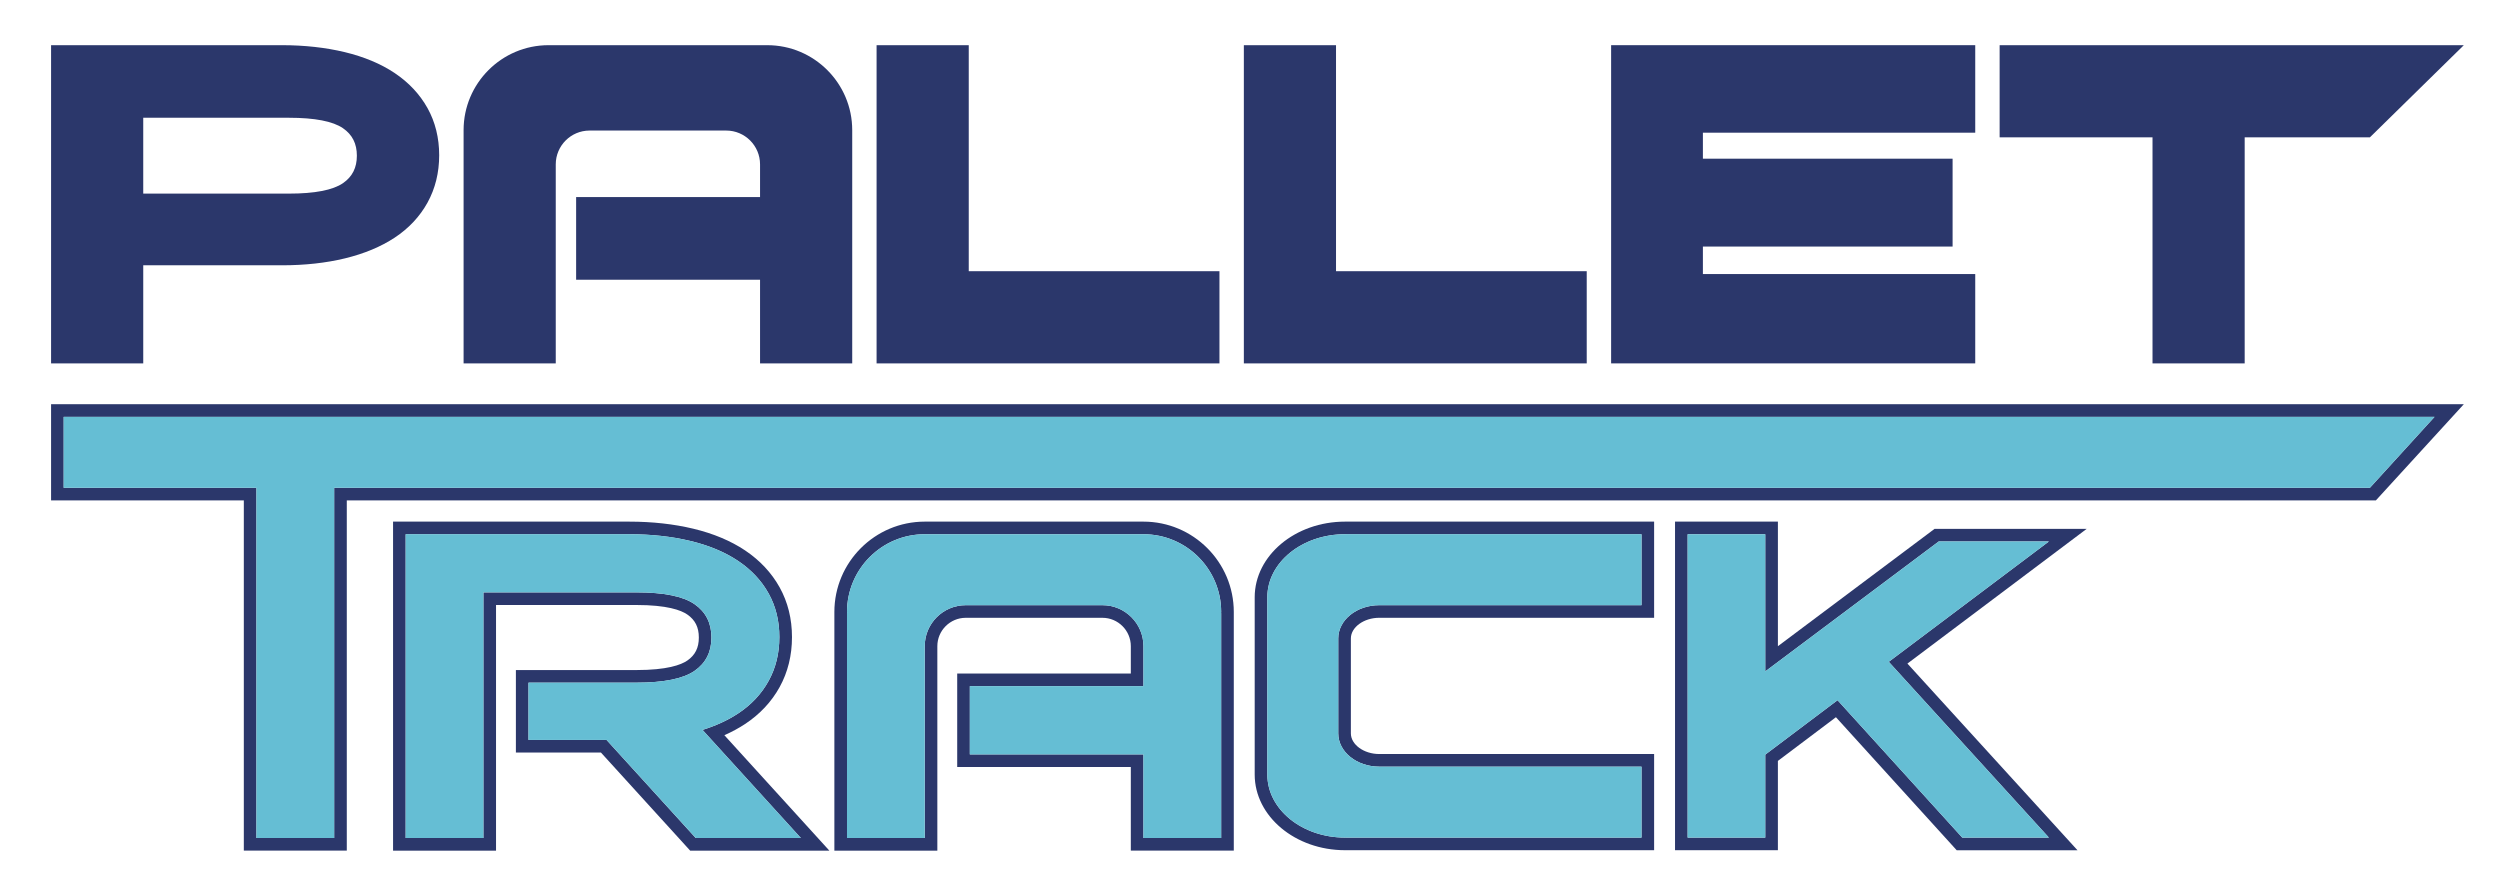 <?xml version="1.0" encoding="UTF-8"?> <svg id="Layer_1" data-name="Layer 1" xmlns="http://www.w3.org/2000/svg" version="1.1" viewBox="0 0 1913.39 676.71"> <defs> <style> .cls-abc { fill: #65bed4; } .cls-abc, .cls-def { stroke-width: 0px; } .cls-def { fill: #2b376b; } </style> </defs> <g> <path class="cls-def" d="M302.12,55.94c-10.58-7.09-23.48-12.49-38.33-16.06-14.66-3.52-30.8-5.3-47.98-5.3H39.09v243.54h70.54v-75.07h106.18c17.47,0,33.68-1.78,48.18-5.3,14.7-3.56,27.52-8.9,38.09-15.87,10.78-7.11,19.24-16.14,25.14-26.85,5.92-10.75,8.91-22.93,8.91-36.21s-3-25.42-8.92-36.06c-5.9-10.58-14.34-19.6-25.09-26.81ZM262.49,140.19c-7.7,5.3-21.58,7.99-41.26,7.99h-111.6v-58.05h111.6c19.68,0,33.57,2.69,41.27,8,7.15,4.93,10.63,11.81,10.63,21.03s-3.48,16.1-10.63,21.03Z"/> <path class="cls-def" d="M587.22,34.58h-167.39c-35.85,0-65.02,29.17-65.02,65.02v.95c0,.06,0,.11,0,.17v177.39h70.54V125.79c0-14.26,11.6-25.87,25.87-25.87h104.62c14.26,0,25.87,11.6,25.87,25.87v25.05h-140.77v63.26h140.77v64.02h70.54V100.76c0-.13,0-.26,0-.39v-.77c0-35.85-29.16-65.02-65.01-65.02Z"/> <path class="cls-def" d="M741.44,207.58V34.58h-70.54v243.54h262.42v-70.54h-191.89Z"/> <path class="cls-def" d="M1022.53,207.58V34.58h-70.54v243.54h262.42v-70.54h-191.89Z"/> <path class="cls-def" d="M1238.6,34.58h-5.52v243.54h278.68v-68.37h-208.44v-21.04h191.11v-67.25h-191.11v-19.9h208.44V34.58h-273.16Z"/> <path class="cls-def" d="M1872.2,34.58h-341.77v70.54h117.01v173h70.54V105.12h95.83l1.61-1.58,60.64-59.5,9.64-9.45h-13.5Z"/> </g> <g> <path class="cls-def" d="M1863.3,319.03l-49.48,54.31H255.77v268.05h-59.5v-268.05H48.74v-54.31h1814.55M1885.7,309.37H39.09v73.61h147.52v268.05h78.81v-268.05h1552.98l67.3-73.61"/> <path class="cls-def" d="M481.68,408.88c16.84,0,32.4,1.72,46.69,5.15,14.29,3.43,26.47,8.53,36.55,15.28,10.08,6.76,17.86,15.06,23.35,24.91,5.48,9.86,8.23,20.98,8.23,33.38s-2.74,23.58-8.23,33.55c-5.49,9.96-13.27,18.27-23.35,24.91-7.84,5.17-16.94,9.35-27.25,12.58l75.27,82.75h-80.44l-68.28-75.07h-59.73v-43.84h82.6c20.92,0,35.72-2.99,44.4-8.97,8.67-5.98,13.01-14.5,13.01-25.58s-4.34-19.6-13.01-25.58c-8.68-5.98-23.48-8.97-44.4-8.97h-117.11v188h-59.5v-232.5h171.2M481.68,399.23h-180.85v251.81h78.81v-188h107.46c23.45,0,34.11,3.95,38.92,7.27,6.03,4.16,8.84,9.76,8.84,17.63s-2.81,13.47-8.84,17.63c-4.81,3.31-15.46,7.26-38.92,7.26h-92.26v63.15h65.11l65.41,71.91,2.87,3.16h106.54l-14.69-16.15-65.68-72.21c5.71-2.52,11.01-5.38,15.83-8.56,11.35-7.48,20.26-17.01,26.49-28.31,6.26-11.37,9.43-24.22,9.43-38.21s-3.18-26.81-9.45-38.08c-6.22-11.16-15.1-20.66-26.4-28.24-10.99-7.36-24.34-12.96-39.67-16.64-14.98-3.59-31.44-5.42-48.95-5.42h0Z"/> <path class="cls-def" d="M1029.45,408.88v.05c.39-.01.77-.05,1.16-.05h225.73v54.31h-200.71c-17.33,0-31.38,11.39-31.38,25.44v72.69c0,14.05,14.05,25.44,31.38,25.44h200.71v54.31h-225.77c-.38,0-.75-.03-1.12-.05v.04c-32.86,0-59.5-21.6-59.5-48.24v-135.7c0-26.64,26.64-48.24,59.5-48.24M1029.45,399.23c-38.13,0-69.16,25.97-69.16,57.89v135.7c0,31.92,31.02,57.89,69.16,57.89h.92c.07,0,.14,0,.2,0h235.42v-73.61h-210.36c-11.78,0-21.73-7.23-21.73-15.79v-72.69c0-8.56,9.95-15.79,21.73-15.79h210.36v-73.61h-235.39c-.1,0-.21,0-.31,0h-.85Z"/> <path class="cls-def" d="M1351.06,408.88v104.97l132.78-99.45h84.31l-122.58,92.12,122.58,134.55h-66.32l-95.46-105.16-55.31,41.64v63.52h-59.42v-232.19h59.42M1360.72,399.23h-78.73v251.49h78.73v-68.36l44.42-33.44,89.55,98.64,2.87,3.17h92.45l-14.72-16.16-115.43-126.7,114.1-85.75,23.12-17.37h-116.44l-2.57,1.93-117.34,87.88v-95.33h0Z"/> <path class="cls-def" d="M875.14,408.88c32.86,0,59.5,26.64,59.5,59.5h-.06c.02.39.06.77.06,1.16v171.84h-59.5v-64.02h-132.88v-52.23h132.88v-30.56c0-17.33-14.05-31.38-31.38-31.38h-104.62c-17.33,0-31.38,14.05-31.38,31.38v146.81h-59.5v-171.88c0-.38.04-.75.06-1.12h-.06c0-32.86,26.64-59.5,59.5-59.5h167.39M875.14,399.23h-167.39c-38.13,0-69.16,31.02-69.16,69.16v.92c0,.07,0,.14,0,.2v181.53h78.81v-156.47c0-11.98,9.75-21.73,21.73-21.73h104.62c11.98,0,21.73,9.75,21.73,21.73v20.91h-132.88v71.53h132.88v64.02h78.81v-181.49c0-.11,0-.22,0-.32v-.83c0-38.13-31.02-69.16-69.15-69.16h0Z"/> </g> <g> <polygon class="cls-abc" points="1863.3 319.03 221.12 319.03 161.62 319.03 48.74 319.03 48.74 373.34 196.27 373.34 196.27 641.38 255.77 641.38 255.77 373.34 1813.82 373.34 1863.3 319.03"/> <path class="cls-abc" d="M612.94,641.38l-75.27-82.75c10.31-3.22,19.41-7.41,27.25-12.58,10.08-6.64,17.86-14.94,23.35-24.91,5.48-9.97,8.23-21.14,8.23-33.55s-2.74-23.53-8.23-33.38c-5.49-9.85-13.27-18.16-23.35-24.91-10.08-6.75-22.26-11.84-36.55-15.28-14.29-3.43-29.85-5.15-46.69-5.15h-171.2v232.5h59.5v-188h117.11c20.92,0,35.72,2.99,44.4,8.97,8.67,5.98,13.01,14.51,13.01,25.58s-4.34,19.6-13.01,25.58c-8.68,5.98-23.48,8.97-44.4,8.97h-82.6v43.84h59.73l68.28,75.07h80.44Z"/> <path class="cls-abc" d="M1086.19,463.19h-30.56c-17.33,0-31.38,11.39-31.38,25.44v72.69h0c0,14.05,14.05,25.44,31.38,25.44h200.71v54.31h-225.77c-.38,0-.75-.03-1.12-.05v.04c-32.86,0-59.5-21.6-59.5-48.24v-135.7c0-26.64,26.64-48.24,59.5-48.24v.05c.39-.01.77-.05,1.16-.05h225.73v54.31h-170.15Z"/> <polygon class="cls-abc" points="1568.15 414.4 1483.84 414.4 1351.06 513.85 1351.06 499.9 1351.06 468.39 1351.06 408.88 1291.64 408.88 1291.64 641.07 1351.06 641.07 1351.06 579.96 1351.06 577.54 1406.37 535.91 1501.83 641.07 1568.15 641.07 1445.57 506.52 1568.15 414.4"/> <path class="cls-abc" d="M934.64,468.38c0-32.86-26.64-59.5-59.5-59.5h-167.39c-32.86,0-59.5,26.64-59.5,59.5h.06c-.02.38-.06.74-.06,1.12v171.88h59.5v-146.81c0-17.33,14.05-31.38,31.38-31.38h104.62c17.33,0,31.38,14.05,31.38,31.38v30.56h-132.88v52.23h132.88v64.02h59.5v-171.84c0-.39-.04-.77-.06-1.16h.06Z"/> </g> </svg>